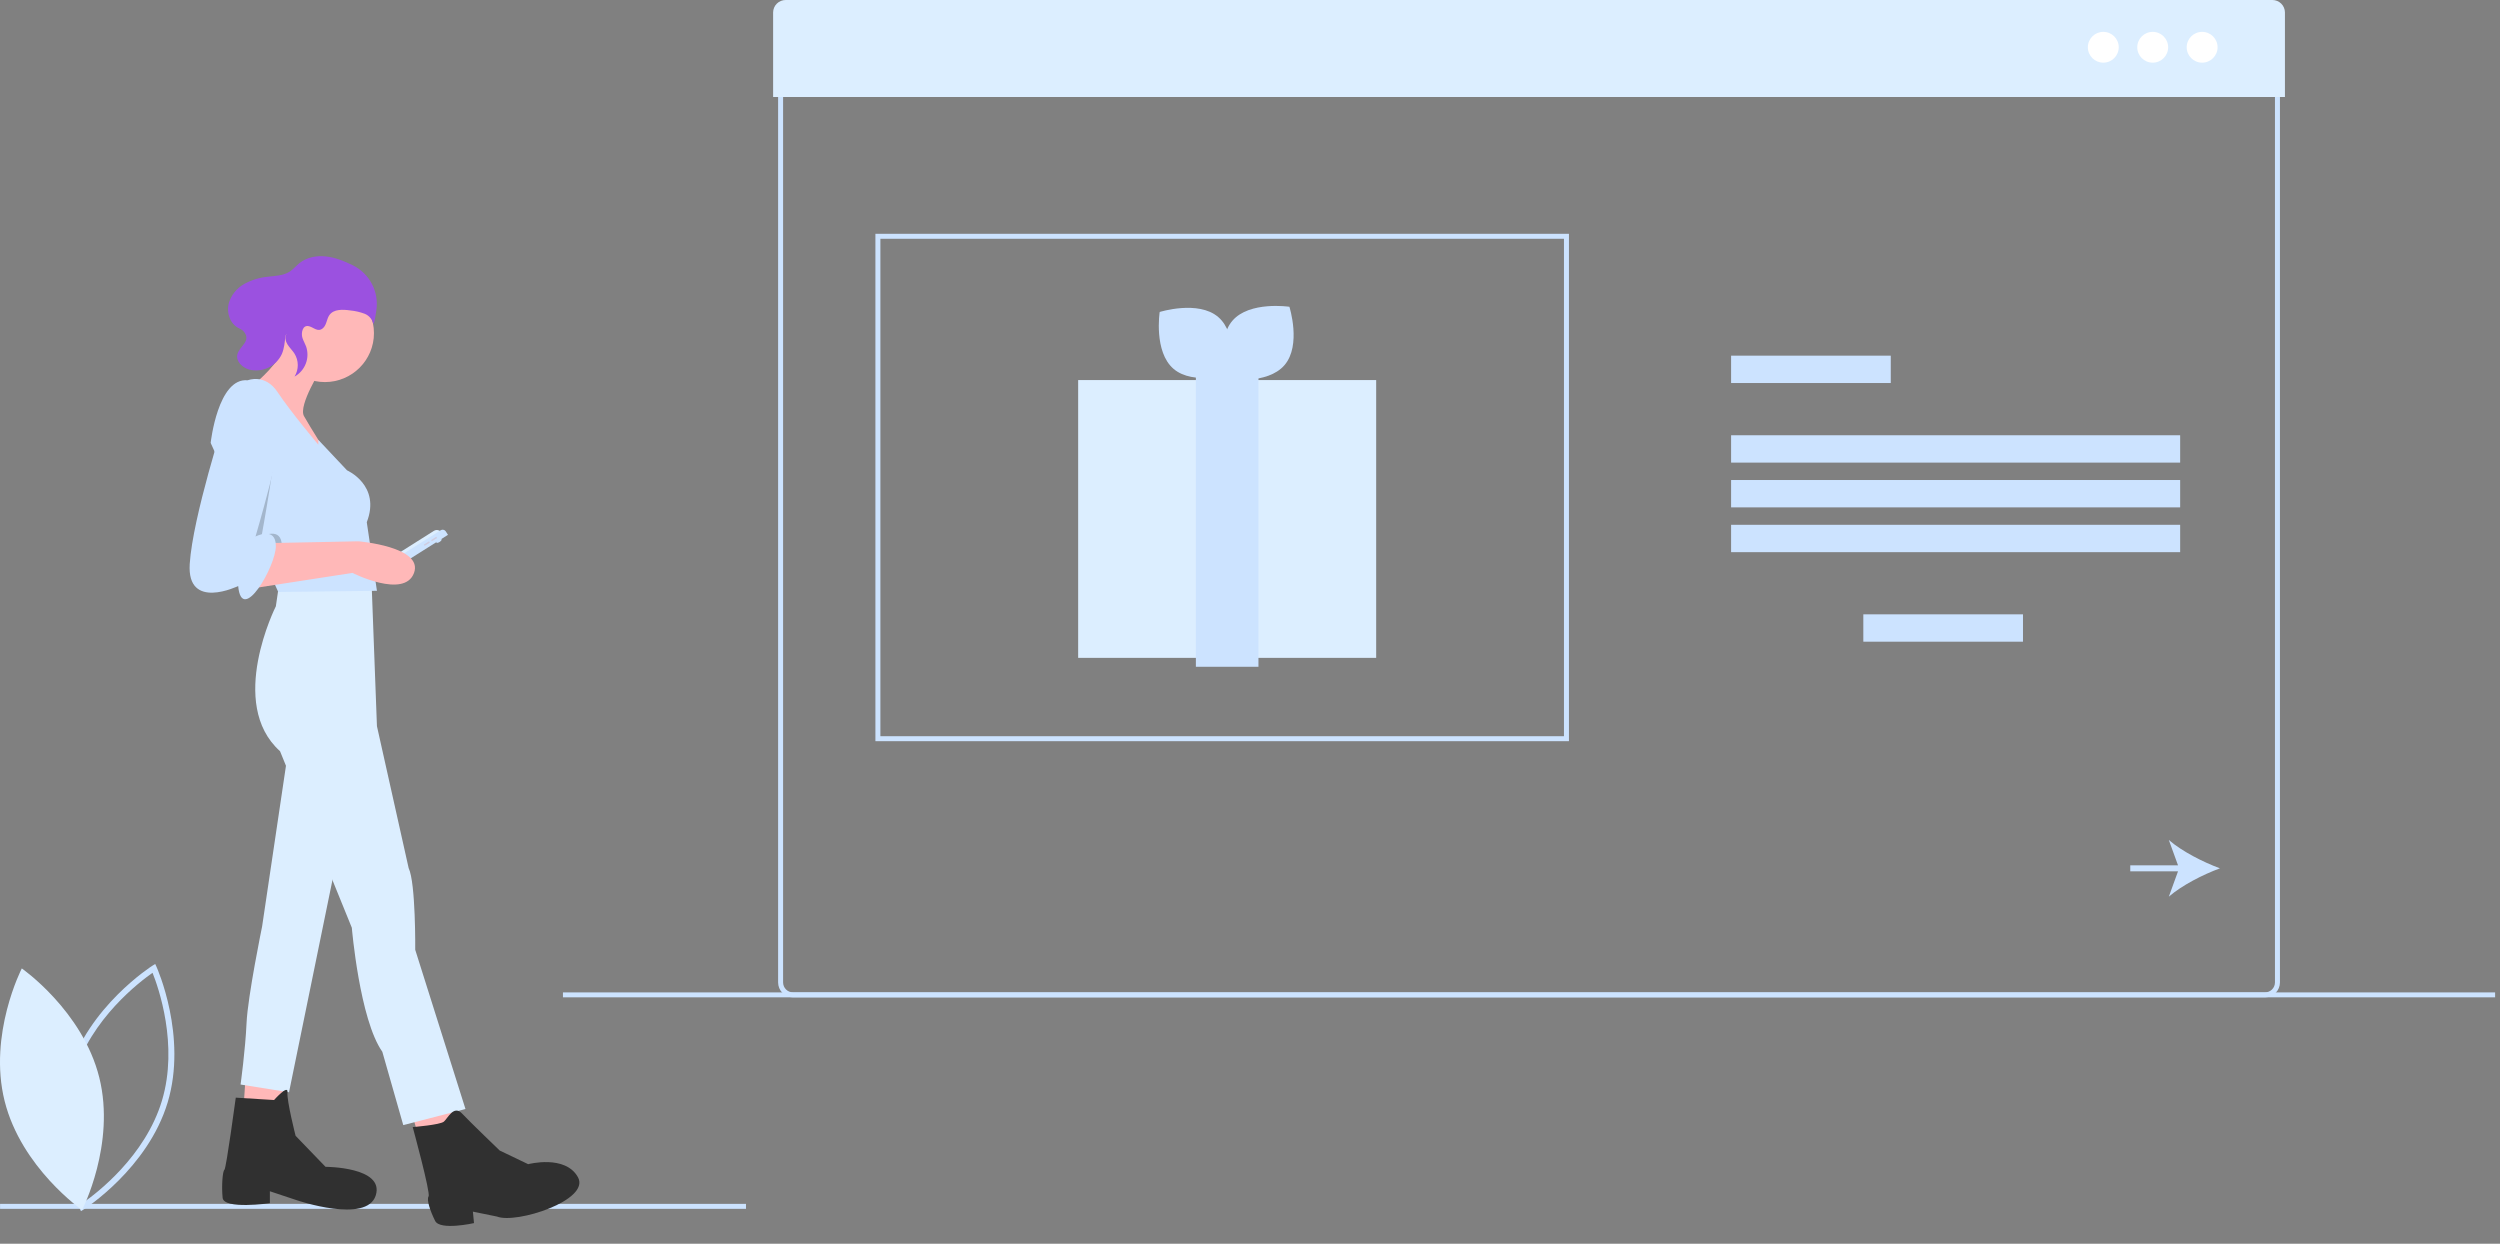 <svg width="398" height="198" viewBox="0 0 398 198" fill="none" xmlns="http://www.w3.org/2000/svg">
<rect x="0" y="0" width="398" height="198" fill="#808080" stroke="none"/>
<g clip-path="url(#clip0)">
<path d="M118.762 191.655H0.01V192.447H118.762V191.655Z" fill="#CCE3FF"/>
<path d="M12.891 192.818L12.665 192.323C12.616 192.214 7.741 181.318 10.905 170.784C14.068 160.249 24.146 153.816 24.247 153.752L24.709 153.462L24.935 153.957C24.984 154.066 29.858 164.962 26.695 175.496C23.532 186.031 13.454 192.465 13.353 192.528L12.891 192.818ZM11.817 171.056C9.142 179.963 12.411 189.154 13.314 191.409C15.311 190.018 23.111 184.122 25.783 175.224C28.454 166.327 25.188 157.128 24.286 154.871C22.288 156.263 14.489 162.158 11.817 171.056Z" fill="#CCE3FF"/>
<path d="M15.805 171.537C18.455 182.159 13.067 192.639 13.067 192.639C13.067 192.639 3.383 185.897 0.733 175.275C-1.917 164.652 3.47 154.173 3.47 154.173C3.47 154.173 13.155 160.915 15.805 171.537Z" fill="#DCEEFF"/>
<path d="M360.584 158.78H126.258C125.626 158.779 125.02 158.528 124.574 158.083C124.127 157.638 123.876 157.034 123.875 156.404V12.671C123.876 12.041 124.127 11.437 124.574 10.992C125.02 10.546 125.626 10.296 126.258 10.295H360.584C361.216 10.296 361.822 10.546 362.268 10.992C362.715 11.437 362.966 12.041 362.967 12.671V156.404C362.966 157.034 362.715 157.638 362.268 158.083C361.822 158.528 361.216 158.779 360.584 158.78ZM126.258 11.087C125.837 11.087 125.433 11.254 125.135 11.551C124.837 11.848 124.67 12.251 124.669 12.671V156.404C124.67 156.824 124.837 157.226 125.135 157.523C125.433 157.82 125.837 157.987 126.258 157.988H360.584C361.005 157.987 361.409 157.82 361.707 157.523C362.005 157.226 362.172 156.824 362.173 156.404V12.671C362.172 12.251 362.005 11.848 361.707 11.551C361.409 11.254 361.005 11.087 360.584 11.087H126.258Z" fill="#CCE3FF"/>
<path d="M361.756 2.43883e-05H125.087C124.557 -0.003 124.049 0.205 123.673 0.576C123.296 0.947 123.084 1.452 123.081 1.98V15.442H363.762V1.98C363.759 1.452 363.546 0.947 363.17 0.576C362.794 0.205 362.286 -0.003 361.756 2.43883e-05Z" fill="#DCEEFF"/>
<path d="M334.844 9.976C336.202 9.976 337.303 8.878 337.303 7.524C337.303 6.171 336.202 5.073 334.844 5.073C333.487 5.073 332.386 6.171 332.386 7.524C332.386 8.878 333.487 9.976 334.844 9.976Z" fill="white"/>
<path d="M342.711 9.976C344.069 9.976 345.17 8.878 345.17 7.524C345.17 6.171 344.069 5.073 342.711 5.073C341.353 5.073 340.252 6.171 340.252 7.524C340.252 8.878 341.353 9.976 342.711 9.976Z" fill="white"/>
<path d="M350.58 9.976C351.938 9.976 353.038 8.878 353.038 7.524C353.038 6.171 351.938 5.073 350.58 5.073C349.222 5.073 348.121 6.171 348.121 7.524C348.121 8.878 349.222 9.976 350.58 9.976Z" fill="white"/>
<path d="M249.776 117.996H139.365V37.221H249.776V117.996ZM140.159 117.204H248.982V38.013H140.159V117.204Z" fill="#CCE3FF"/>
<path d="M301.01 56.622H275.591V60.978H301.01V56.622Z" fill="#CCE3FF"/>
<path d="M322.06 97.802H296.641V102.157H322.06V97.802Z" fill="#CCE3FF"/>
<path d="M347.081 69.293H275.591V73.648H347.081V69.293Z" fill="#CCE3FF"/>
<path d="M347.081 76.42H275.591V80.775H347.081V76.42Z" fill="#CCE3FF"/>
<path d="M347.081 83.548H275.591V87.903H347.081V83.548Z" fill="#CCE3FF"/>
<path d="M345.276 142.751C347.356 140.943 350.711 139.237 353.415 138.237C350.711 137.237 347.356 135.53 345.276 133.723L346.742 137.763H339.138V138.712H346.742L345.276 142.751Z" fill="#CCE3FF"/>
<path d="M397.223 157.987H89.62V158.779H397.223V157.987Z" fill="#CCE3FF"/>
<path d="M219.087 60.507H171.643V104.732H219.087V60.507Z" fill="#DCEEFF"/>
<path d="M200.346 59.324H190.383V106.151H200.346V59.324Z" fill="#CCE3FF"/>
<path d="M193.936 50.467C197.117 53.189 196.143 59.524 196.143 59.524C196.143 59.524 190.011 61.445 186.829 58.722C183.648 56 184.622 49.666 184.622 49.666C184.622 49.666 190.754 47.745 193.936 50.467Z" fill="#CCE3FF"/>
<path d="M204.497 58.124C201.777 61.305 195.42 60.353 195.42 60.353C195.42 60.353 193.474 54.245 196.195 51.065C198.915 47.885 205.272 48.837 205.272 48.837C205.272 48.837 207.218 54.944 204.497 58.124Z" fill="#CCE3FF"/>
<path d="M69.467 86.386C69.412 86.299 69.555 86.111 69.786 85.965C70.017 85.819 70.249 85.771 70.304 85.857C70.359 85.944 70.216 86.132 69.985 86.278C69.754 86.424 69.522 86.472 69.467 86.386Z" fill="#CCE3FF"/>
<path d="M70.279 84.778C70.156 84.585 69.961 84.448 69.737 84.397C69.513 84.347 69.277 84.388 69.083 84.51L58.097 91.446C57.903 91.569 57.766 91.763 57.715 91.987C57.665 92.211 57.706 92.445 57.829 92.639L70.279 84.778Z" fill="#DCEEFF"/>
<path d="M71.317 85.145L70.971 84.601C70.887 84.469 70.754 84.375 70.601 84.341C70.447 84.307 70.287 84.335 70.154 84.418L57.645 92.315C57.488 92.415 57.377 92.572 57.336 92.753C57.295 92.934 57.328 93.124 57.428 93.281L57.715 93.733L71.317 85.145Z" fill="#CCE3FF"/>
<path d="M69.455 85.445L69.587 85.653L68.75 86.182L68.618 85.973L69.455 85.445Z" fill="#D0CDE1"/>
<path d="M68.305 86.17L68.437 86.379L67.6 86.907L67.468 86.699L68.305 86.17Z" fill="#D0CDE1"/>
<path d="M51.725 60.826C47.413 60.826 43.917 57.341 43.917 53.042C43.917 48.742 47.413 45.257 51.725 45.257C56.038 45.257 59.534 48.742 59.534 53.042C59.534 57.341 56.038 60.826 51.725 60.826Z" fill="#FFB8B8"/>
<path d="M51.249 58.548C51.249 58.548 47.44 64.529 48.392 66.238C49.344 67.947 52.296 72.599 52.296 72.599C52.296 72.599 39.155 62.915 40.869 60.826C40.869 60.826 44.774 57.504 44.964 55.415L51.249 58.548Z" fill="#FFB8B8"/>
<path d="M45.155 172.845L44.774 178.827L38.679 177.782L39.06 171.991L45.155 172.845Z" fill="#FFB8B8"/>
<path d="M72.293 176.175L73.436 179.972L66.675 181.206L65.723 177.694L72.293 176.175Z" fill="#FFB8B8"/>
<path d="M44.535 92.297L43.916 96.522C43.916 96.522 36.108 111.997 44.583 119.592L56.01 147.693C56.01 147.693 57.248 162.313 60.866 167.44L64.199 179.117L74.103 176.554L66.104 151.206C66.104 151.206 66.199 140.573 65.056 138.199L60.009 115.604L59.105 91.443C59.105 91.443 45.773 90.494 44.535 92.297Z" fill="#DCEEFF"/>
<path d="M46.012 118.637L41.727 147.497C41.727 147.497 39.441 158.605 39.251 162.877C39.06 167.149 38.299 172.656 38.299 172.656L46.012 173.89L53.63 136.675L46.012 118.637Z" fill="#DCEEFF"/>
<path d="M37.536 174.745L43.631 175.124C43.631 175.124 45.9 172.561 45.765 173.89C45.63 175.219 47.059 180.82 47.059 180.82L51.82 185.757C51.82 185.757 61.247 185.757 59.819 190.314C58.391 194.871 47.249 191.074 47.249 191.074L42.964 189.65V191.548C42.964 191.548 35.632 192.593 35.441 190.694C35.251 188.795 35.441 186.422 35.727 186.232C36.013 186.042 37.536 174.745 37.536 174.745Z" fill="#303030"/>
<path d="M65.703 179.431C65.703 179.431 70.059 179.083 70.669 178.562C71.279 178.041 72.237 175.869 73.544 177.259C74.851 178.649 79.555 183.166 79.555 183.166L84.086 185.337C84.086 185.337 90.01 183.774 92.014 187.422C94.018 191.07 82.169 194.892 79.12 193.676L75.286 192.894L75.461 194.718C75.461 194.718 70.059 195.934 69.275 194.371C68.49 192.807 67.881 190.983 68.229 190.462C68.578 189.941 65.703 179.431 65.703 179.431Z" fill="#303030"/>
<path d="M33.537 70.511L40.282 85.39L43.212 91.85L44.297 94.245L60.009 94.055L58.391 83.137C60.676 77.251 55.248 74.878 55.248 74.878L50.677 70.022V70.795C50.677 70.795 46.202 65.479 44.202 62.441C42.202 59.403 39.441 60.542 39.441 60.542C34.679 60.068 33.537 70.511 33.537 70.511Z" fill="#CCE3FF"/>
<path opacity="0.2" d="M40.283 85.388L43.212 91.848C44.153 90.094 44.869 88.107 44.869 86.933C44.869 83.705 41.632 85.414 41.632 85.414C41.632 85.414 44.25 71.126 44.25 66.854C44.25 64.016 41.877 76.61 40.283 85.388Z" fill="black"/>
<path d="M42.869 86.46L57.058 86.175C57.058 86.175 67.437 87.029 65.914 91.206C64.39 95.384 56.105 91.206 56.105 91.206L39.536 93.77L42.869 86.46Z" fill="#FFB8B8"/>
<path d="M40.203 61.302C40.203 61.302 45.155 61.682 45.155 65.954C45.155 70.226 40.679 85.416 40.679 85.416C40.679 85.416 43.917 83.707 43.917 86.935C43.917 90.163 38.489 99.561 37.918 93.296C37.918 93.296 29.728 97.283 30.204 89.783C30.68 82.283 35.823 66.428 35.823 66.428C35.823 66.428 36.394 61.017 40.203 61.302Z" fill="#CCE3FF"/>
<path d="M51.465 52.195C52.012 51.667 52.002 50.778 52.442 50.159C53.134 49.188 54.575 49.253 55.758 49.421C56.55 49.498 57.328 49.678 58.072 49.957C58.399 50.091 58.69 50.299 58.922 50.564C59.154 50.829 59.322 51.144 59.411 51.485C59.504 51.868 59.708 50.782 59.916 49.376C60.129 47.942 59.879 46.477 59.204 45.193C58.528 43.908 57.461 42.871 56.156 42.23C56.141 42.223 56.125 42.215 56.11 42.208C54.772 41.559 53.37 40.987 51.891 40.826C50.412 40.665 48.834 40.956 47.674 41.885C47.144 42.31 46.713 42.855 46.144 43.227C45.146 43.881 43.881 43.912 42.694 44.05C41.343 44.167 40.033 44.568 38.849 45.226C37.658 45.898 36.782 47.01 36.408 48.321C36.032 49.847 36.645 51.651 38.15 52.313C38.413 52.423 38.646 52.594 38.831 52.811C40.066 54.317 38.071 55.141 37.782 56.452C37.541 57.546 38.596 58.536 39.678 58.837C40.696 59.09 41.771 58.981 42.718 58.53C43.665 58.079 44.425 57.314 44.868 56.365C45.239 55.507 45.323 54.558 45.424 53.629C45.54 52.565 48.338 50.639 46.449 52.088C46.082 52.362 45.794 52.726 45.611 53.145C45.036 54.516 46.229 55.294 46.868 56.273C47.217 56.824 47.403 57.461 47.407 58.112C47.41 58.763 47.23 59.402 46.888 59.956C47.707 59.499 48.34 58.772 48.678 57.899C49.016 57.027 49.038 56.064 48.739 55.177C48.568 54.712 48.308 54.282 48.152 53.811C47.909 53.076 48.124 51.649 49.211 51.938C49.987 52.145 50.651 52.98 51.465 52.195Z" fill="#9B51E0"/>
</g>
<defs>
<clipPath id="clip0">
<rect width="397.222" height="198" fill="white"/>
</clipPath>
</defs>
</svg>
